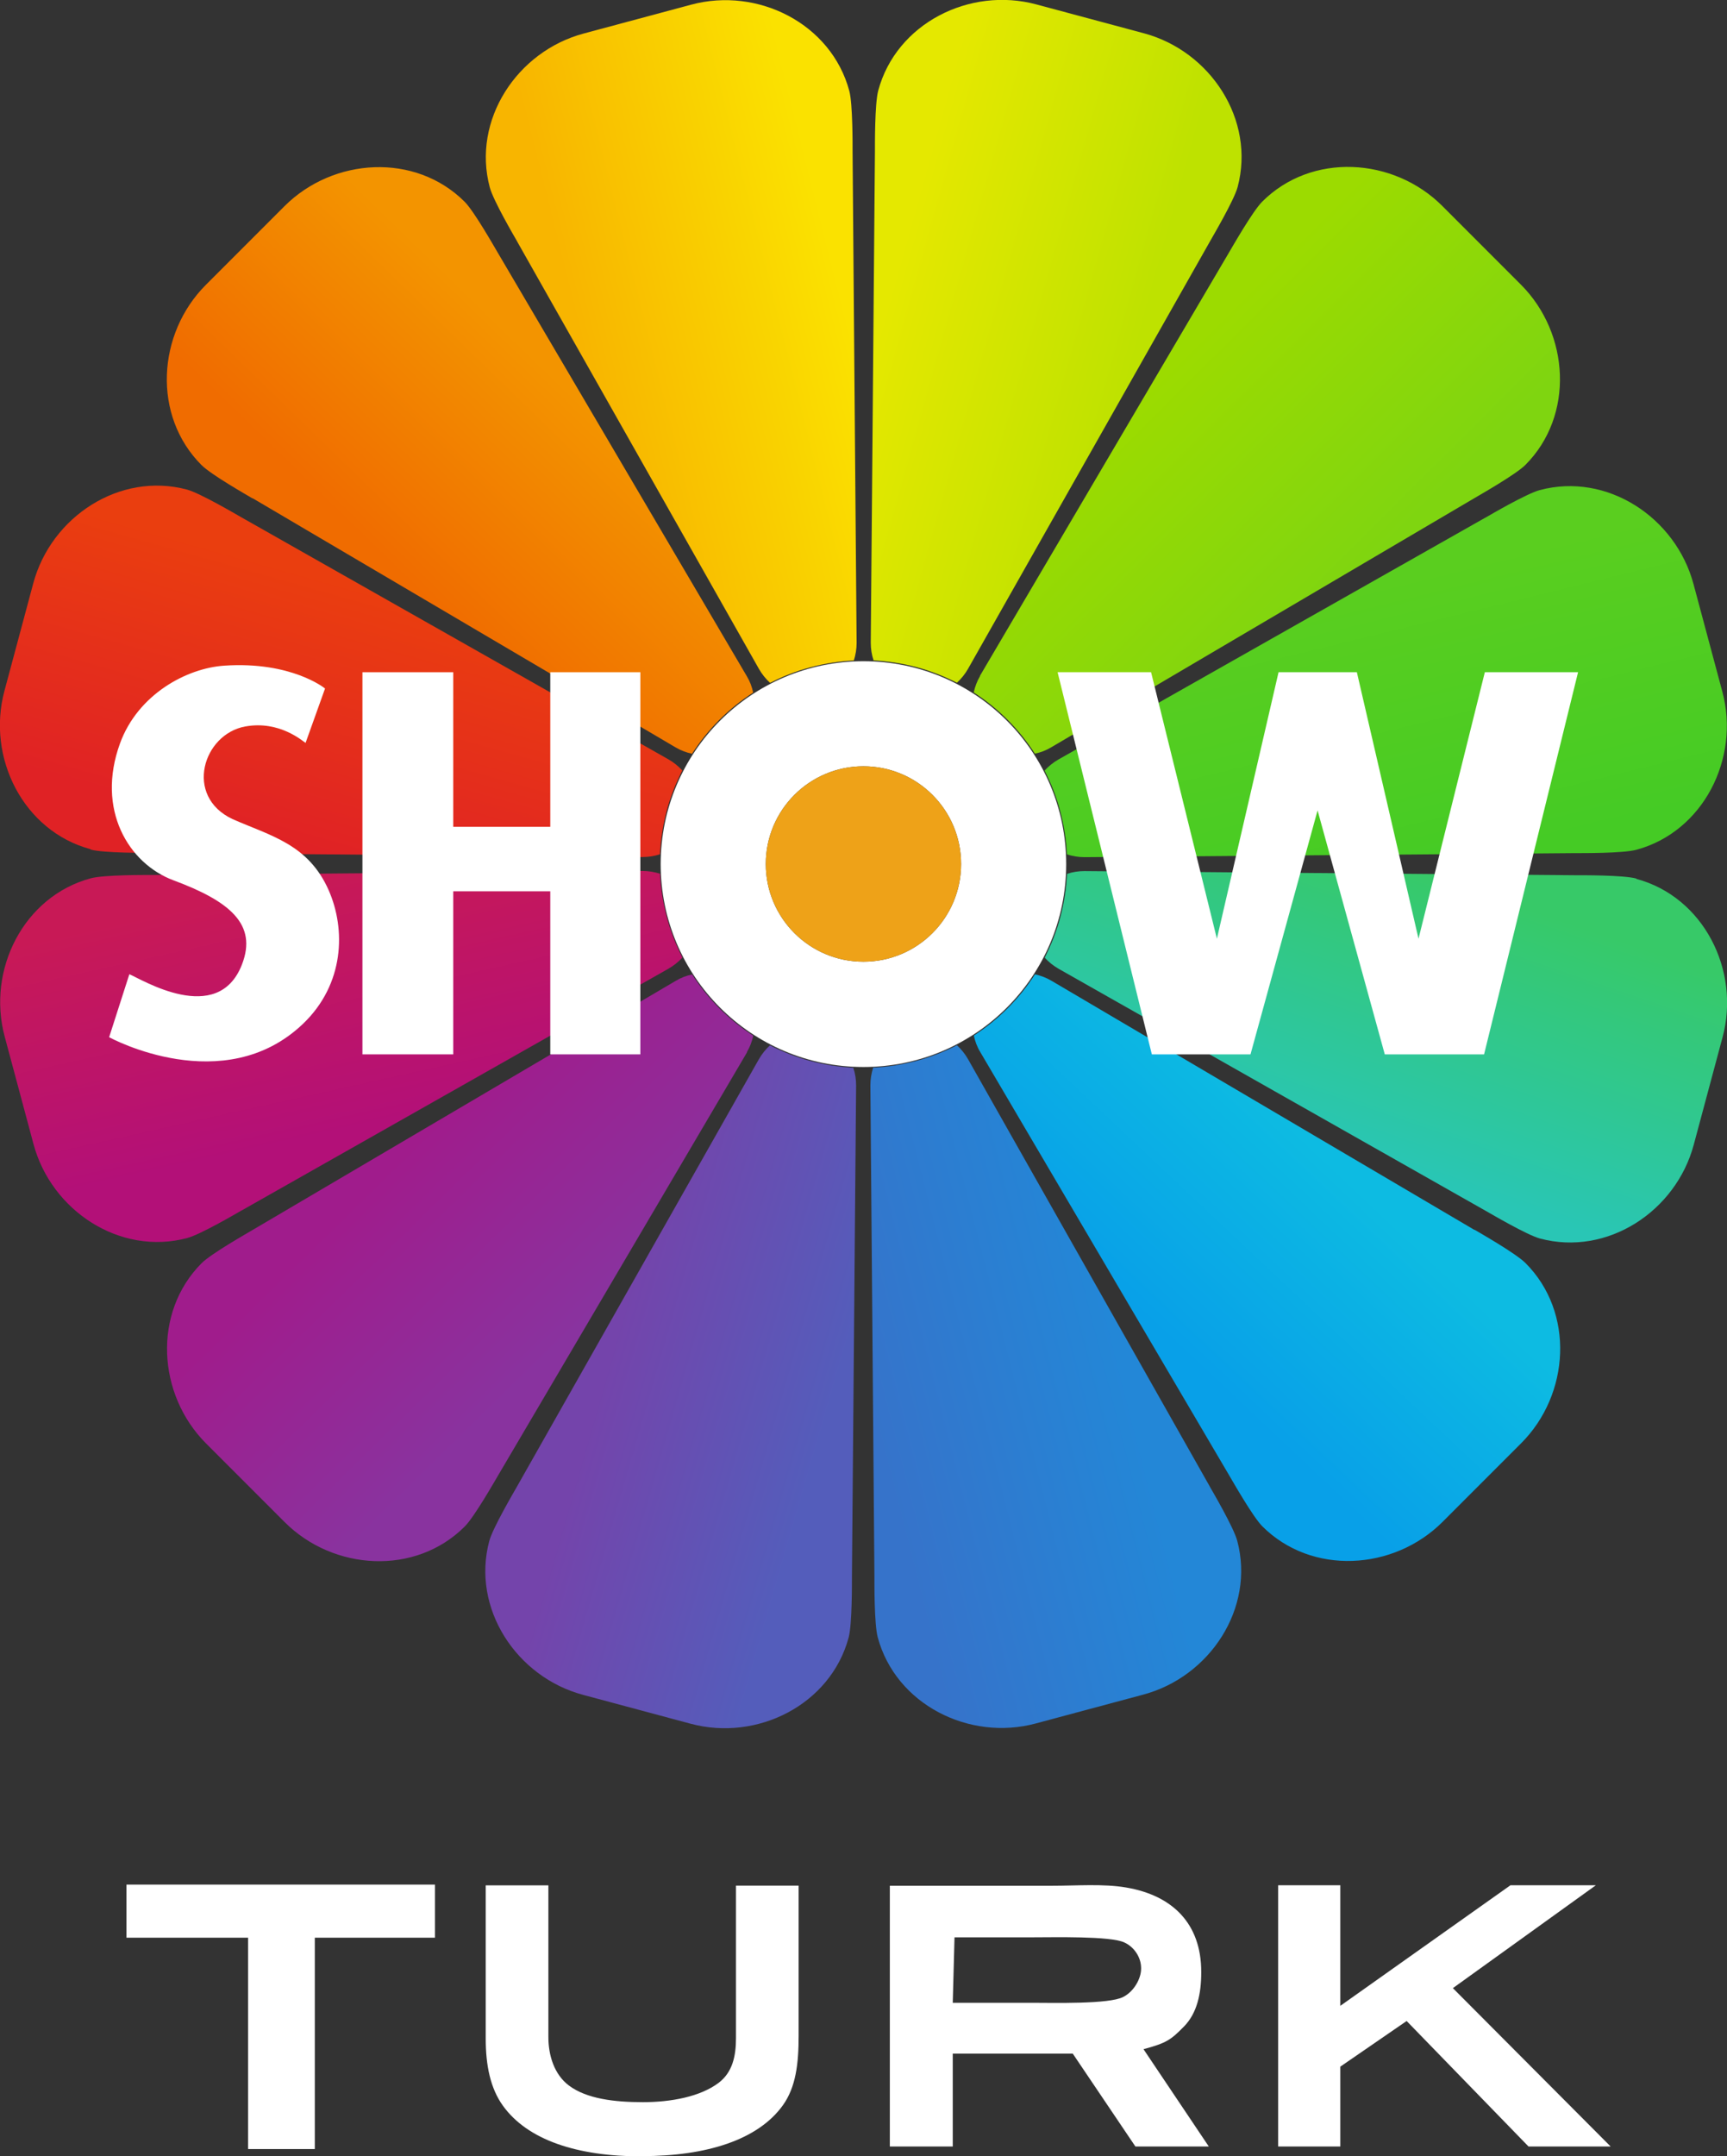 <?xml version="1.0" encoding="UTF-8"?>
<svg id="Layer_2" data-name="Layer 2" xmlns="http://www.w3.org/2000/svg" xmlns:xlink="http://www.w3.org/1999/xlink" viewBox="0 0 136.71 170.57">
  <rect x="0" y="0" width="136.71" height="170.57" fill="#333333" stroke="none"/>
  <defs>
    <style>
      .cls-1 {
        fill-rule: evenodd;
      }

      .cls-1, .cls-2 {
        fill: #fff;
      }

      .cls-3 {
        fill: url(#linear-gradient-8);
      }

      .cls-4 {
        fill: url(#linear-gradient-7);
      }

      .cls-5 {
        fill: url(#linear-gradient-5);
      }

      .cls-6 {
        fill: url(#linear-gradient-6);
      }

      .cls-7 {
        fill: url(#linear-gradient-9);
      }

      .cls-8 {
        fill: url(#linear-gradient-4);
      }

      .cls-9 {
        fill: url(#linear-gradient-3);
      }

      .cls-10 {
        fill: url(#linear-gradient-2);
      }

      .cls-11 {
        fill: url(#linear-gradient);
      }

      .cls-12 {
        fill: url(#linear-gradient-10);
      }

      .cls-13 {
        fill: url(#linear-gradient-11);
      }

      .cls-14 {
        fill: url(#linear-gradient-12);
      }

      .cls-15 {
        fill: #eea218;
      }
    </style>
    <linearGradient id="linear-gradient" x1="19.4" y1="76.34" x2="25.27" y2="55.05" gradientTransform="translate(5.28 -8.21) rotate(.33)" gradientUnits="userSpaceOnUse">
      <stop offset=".05" stop-color="#e02225"/>
      <stop offset="1" stop-color="#ea3e0f"/>
    </linearGradient>
    <linearGradient id="linear-gradient-2" x1="25.83" y1="54.09" x2="40.22" y2="39.11" gradientTransform="translate(5.28 -8.21) rotate(.33)" gradientUnits="userSpaceOnUse">
      <stop offset=".05" stop-color="#f06c00"/>
      <stop offset="1" stop-color="#f39400"/>
    </linearGradient>
    <linearGradient id="linear-gradient-3" x1="40.8" y1="38.16" x2="61.94" y2="32.72" gradientTransform="translate(5.28 -8.21) rotate(.33)" gradientUnits="userSpaceOnUse">
      <stop offset=".04" stop-color="#f8b500"/>
      <stop offset="1" stop-color="#fae200"/>
    </linearGradient>
    <linearGradient id="linear-gradient-4" x1="63.88" y1="32.24" x2="84.29" y2="37.82" gradientTransform="translate(5.28 -8.21) rotate(.33)" gradientUnits="userSpaceOnUse">
      <stop offset=".05" stop-color="#e5e800"/>
      <stop offset="1" stop-color="#bee200"/>
    </linearGradient>
    <linearGradient id="linear-gradient-5" x1="84.99" y1="37.65" x2="101.59" y2="54.1" gradientTransform="translate(5.28 -8.21) rotate(.33)" gradientUnits="userSpaceOnUse">
      <stop offset=".05" stop-color="#9cdb00"/>
      <stop offset="1" stop-color="#7fd510"/>
    </linearGradient>
    <linearGradient id="linear-gradient-6" x1="101.57" y1="53.26" x2="107.44" y2="76.61" gradientTransform="translate(5.28 -8.21) rotate(.33)" gradientUnits="userSpaceOnUse">
      <stop offset=".05" stop-color="#5ace1f"/>
      <stop offset="1" stop-color="#45cb25"/>
    </linearGradient>
    <linearGradient id="linear-gradient-7" x1="108.49" y1="75.59" x2="100.85" y2="98.36" gradientTransform="translate(5.28 -8.21) rotate(.33)" gradientUnits="userSpaceOnUse">
      <stop offset=".05" stop-color="#37c968"/>
      <stop offset="1" stop-color="#29c6b5"/>
    </linearGradient>
    <linearGradient id="linear-gradient-8" x1="100.88" y1="98.42" x2="87.22" y2="113.1" gradientTransform="translate(5.28 -8.21) rotate(.33)" gradientUnits="userSpaceOnUse">
      <stop offset=".05" stop-color="#0dbbe2"/>
      <stop offset="1" stop-color="#08a0e8"/>
    </linearGradient>
    <linearGradient id="linear-gradient-9" x1="85.14" y1="114.47" x2="64.28" y2="119.9" gradientTransform="translate(5.28 -8.21) rotate(.33)" gradientUnits="userSpaceOnUse">
      <stop offset=".05" stop-color="#2387d7"/>
      <stop offset="1" stop-color="#3673ca"/>
    </linearGradient>
    <linearGradient id="linear-gradient-10" x1="61.96" y1="119.9" x2="43.74" y2="114.76" gradientTransform="translate(5.28 -8.21) rotate(.33)" gradientUnits="userSpaceOnUse">
      <stop offset=".05" stop-color="#545dbb"/>
      <stop offset="1" stop-color="#7444ab"/>
    </linearGradient>
    <linearGradient id="linear-gradient-11" x1="41.41" y1="114.25" x2="26.87" y2="99.57" gradientTransform="translate(5.28 -8.21) rotate(.33)" gradientUnits="userSpaceOnUse">
      <stop offset=".05" stop-color="#89339f"/>
      <stop offset="1" stop-color="#a01c8c"/>
    </linearGradient>
    <linearGradient id="linear-gradient-12" x1="24.95" y1="98.07" x2="20.25" y2="77.51" gradientTransform="translate(5.28 -8.21) rotate(.33)" gradientUnits="userSpaceOnUse">
      <stop offset=".05" stop-color="#b31078"/>
      <stop offset="1" stop-color="#c81956"/>
    </linearGradient>
  </defs>
  <g id="Layer_1-2" data-name="Layer 1">
    <g>
      <g>
        <path class="cls-11" d="M7.18,67.21c1.05.28,4.35.26,4.82.26l38.85.33c.48,0,.95-.07,1.39-.22.06-1.13.23-2.27.53-3.41.3-1.14.73-2.21,1.24-3.22-.31-.34-.68-.64-1.1-.88l-33.81-19.15c-.41-.23-3.26-1.91-4.3-2.19-5.32-1.42-10.76,2.15-12.17,7.43l-1.14,4.25-1.14,4.25c-1.42,5.28,1.5,11.09,6.82,12.52Z"/>
        <path class="cls-10" d="M19.99,39.41l33.48,19.71c.42.25.86.41,1.31.51.61-.95,1.33-1.85,2.16-2.68.83-.83,1.73-1.55,2.68-2.16-.09-.45-.26-.9-.51-1.31l-19.7-33.48c-.24-.4-1.87-3.28-2.63-4.04-3.9-3.89-10.39-3.51-14.26.35l-3.11,3.11-3.11,3.11c-3.87,3.87-4.25,10.36-.35,14.26.77.77,3.64,2.4,4.04,2.64Z"/>
        <path class="cls-9" d="M40.94,19.11l19.14,33.81c.24.42.54.79.88,1.1,1.01-.52,2.08-.94,3.22-1.24,1.14-.3,2.28-.48,3.41-.53.14-.44.22-.91.22-1.39l-.32-38.85c0-.47.02-3.77-.26-4.82-1.43-5.32-7.24-8.24-12.52-6.82l-4.25,1.14-4.25,1.14c-5.28,1.41-8.86,6.85-7.44,12.17.28,1.05,1.95,3.9,2.18,4.3Z"/>
        <path class="cls-8" d="M69.12,52.24c1.13.06,2.27.23,3.41.53s2.21.73,3.22,1.24c.34-.31.64-.68.88-1.1l19.15-33.81c.23-.41,1.91-3.26,2.19-4.3,1.42-5.32-2.15-10.76-7.43-12.17l-4.25-1.14-4.25-1.14c-5.28-1.42-11.09,1.5-12.52,6.82-.28,1.05-.26,4.35-.26,4.82l-.33,38.85c0,.48.07.95.22,1.39Z"/>
        <path class="cls-5" d="M77.59,53.47c-.25.42-.41.86-.51,1.31.95.61,1.85,1.33,2.68,2.16s1.55,1.73,2.16,2.68c.45-.09.9-.26,1.31-.51l33.48-19.7c.4-.24,3.28-1.87,4.04-2.63,3.89-3.9,3.51-10.39-.35-14.26l-3.11-3.11-3.11-3.11c-3.87-3.87-10.36-4.25-14.26-.35-.77.77-2.4,3.64-2.64,4.04l-19.71,33.48Z"/>
        <path class="cls-6" d="M117.6,40.94l-33.81,19.14c-.42.24-.79.54-1.1.88.52,1.01.94,2.08,1.24,3.22.3,1.14.48,2.28.53,3.41.44.14.91.22,1.39.22l38.85-.32c.47,0,3.77.02,4.82-.26,5.32-1.43,8.24-7.24,6.82-12.52l-1.14-4.25-1.14-4.25c-1.41-5.28-6.85-8.86-12.17-7.44-1.05.28-3.9,1.95-4.3,2.18Z"/>
        <path class="cls-4" d="M129.53,69.5c-1.05-.28-4.35-.26-4.82-.26l-38.85-.33c-.48,0-.95.07-1.39.22-.06,1.13-.23,2.27-.53,3.41-.3,1.14-.73,2.21-1.24,3.22.31.34.68.64,1.1.88l33.81,19.15c.41.23,3.26,1.91,4.3,2.19,5.32,1.42,10.76-2.15,12.17-7.43l1.14-4.25,1.14-4.25c1.42-5.28-1.5-11.09-6.82-12.52Z"/>
        <path class="cls-3" d="M116.72,97.3l-33.48-19.71c-.42-.25-.86-.41-1.31-.51-.61.95-1.33,1.85-2.16,2.68-.83.83-1.73,1.55-2.68,2.16.09.45.26.9.51,1.31l19.7,33.48c.24.4,1.87,3.28,2.63,4.04,3.9,3.89,10.39,3.51,14.26-.35l3.11-3.11,3.11-3.11c3.87-3.87,4.25-10.36.35-14.26-.77-.77-3.64-2.4-4.04-2.64Z"/>
        <path class="cls-7" d="M95.77,117.6l-19.14-33.81c-.24-.42-.54-.79-.88-1.1-1.01.52-2.08.94-3.22,1.24-1.14.3-2.28.48-3.41.53-.14.44-.22.91-.22,1.39l.32,38.85c0,.47-.02,3.77.26,4.82,1.43,5.32,7.24,8.24,12.52,6.82l4.25-1.14,4.25-1.14c5.28-1.41,8.86-6.85,7.44-12.17-.28-1.05-1.95-3.9-2.18-4.3Z"/>
        <path class="cls-12" d="M67.58,84.47c-1.13-.06-2.27-.23-3.41-.53s-2.21-.73-3.22-1.24c-.34.31-.64.68-.88,1.1l-19.15,33.81c-.23.41-1.91,3.26-2.19,4.3-1.42,5.32,2.15,10.76,7.43,12.17l4.25,1.14,4.25,1.14c5.28,1.42,11.09-1.5,12.52-6.82.28-1.05.26-4.35.26-4.82l.33-38.85c0-.48-.07-.95-.22-1.39Z"/>
        <path class="cls-13" d="M59.12,83.24c.25-.42.41-.86.51-1.31-.95-.61-1.85-1.33-2.68-2.16-.83-.83-1.55-1.73-2.16-2.68-.45.09-.9.26-1.31.51l-33.48,19.7c-.4.24-3.28,1.87-4.04,2.63-3.89,3.9-3.51,10.39.35,14.26l3.11,3.11,3.11,3.11c3.87,3.87,10.36,4.25,14.26.35.77-.77,2.4-3.64,2.64-4.04l19.71-33.48Z"/>
        <path class="cls-14" d="M19.11,95.77l33.81-19.14c.42-.24.79-.54,1.1-.88-.52-1.01-.94-2.08-1.24-3.22-.3-1.14-.48-2.28-.53-3.41-.44-.14-.91-.22-1.39-.22l-38.85.32c-.47,0-3.77-.02-4.82.26-5.32,1.43-8.24,7.24-6.82,12.52l1.14,4.25,1.14,4.25c1.41,5.28,6.85,8.86,12.17,7.44,1.05-.28,3.9-1.95,4.3-2.18Z"/>
        <g>
          <polygon class="cls-2" points="28.69 53.18 35.88 53.18 35.88 65.41 43.56 65.41 43.56 53.18 50.69 53.18 50.69 83.41 43.56 83.41 43.56 70.51 35.88 70.51 35.88 83.41 28.69 83.41 28.69 53.18"/>
          <g>
            <path class="cls-2" d="M68.35,52.31c-8.86,0-16.05,7.18-16.05,16.05s7.18,16.05,16.05,16.05,16.05-7.18,16.05-16.05-7.18-16.05-16.05-16.05ZM68.35,76.08c-4.27,0-7.73-3.46-7.73-7.73s3.46-7.73,7.73-7.73,7.73,3.46,7.73,7.73-3.46,7.73-7.73,7.73Z"/>
            <circle class="cls-15" cx="68.35" cy="68.35" r="7.73"/>
          </g>
          <polygon class="cls-2" points="91.12 53.18 96.33 74.26 101.21 53.18 107.41 53.18 112.29 74.26 117.54 53.18 124.92 53.18 117.48 83.41 109.62 83.41 104.3 64.11 98.99 83.41 91.18 83.41 83.72 53.18 91.12 53.18"/>
          <path class="cls-2" d="M25.72,54.46s-2.64-2.16-7.97-1.8c-2.99.2-6.84,2.28-8.25,6.15-1.91,5.24.68,9.51,4.23,10.83,4.44,1.65,6.67,3.47,5.42,6.67-1.92,4.92-7.98,1.14-8.91.76l-1.6,4.98c.1.07,9.1,4.91,15.35-1.06,3.28-3.14,3.39-7.47,2.03-10.56-1.61-3.65-4.59-4.3-7.61-5.63-3.86-1.81-2.34-6.73,1.01-7.33,2.72-.49,4.54,1.17,4.77,1.3l1.54-4.3Z"/>
        </g>
      </g>
      <g>
        <polygon class="cls-1" points="19.64 170.01 24.92 170.01 24.92 153.29 34.43 153.29 34.43 149.09 10.01 149.09 10.01 153.29 19.64 153.29 19.64 170.01"/>
        <path class="cls-1" d="M50.81,170.57c5.11,0,9.19-1.28,11.16-4.02,1.03-1.43,1.25-3.3,1.25-5.49v-11.89h-4.96v12.07c0,1.43-.28,2.7-1.37,3.53-1.46,1.1-3.77,1.53-5.99,1.53s-4.45-.25-5.87-1.32c-1.14-.86-1.63-2.35-1.62-3.89v-11.94s-4.96,0-4.96,0v12.12c0,2.1.36,3.92,1.36,5.31,1.95,2.71,5.86,4.01,11,4.01Z"/>
        <path class="cls-1" d="M70.44,169.81h4.98v-7.35h9.5l4.96,7.35h5.81l-5.17-7.7c1.81-.49,2.15-.72,3.21-1.8,1.04-1.06,1.36-2.62,1.36-4.26v-.06c0-3.83-2.29-6.05-5.94-6.67-1.8-.31-3.94-.14-5.83-.14h-12.88v20.64h0ZM75.42,158.45l.14-5.19h6.16c1.74,0,6.16-.11,7.27.4.82.37,1.34,1.21,1.34,2.03v.06c0,.76-.55,1.79-1.42,2.23-1.12.58-5.51.46-7.21.46h-6.28Z"/>
        <polygon class="cls-1" points="101.18 169.81 106.1 169.81 106.1 163.49 111.35 159.88 121 169.81 127.5 169.81 115.01 157.28 126.33 149.14 119.57 149.14 106.1 158.68 106.1 149.14 101.18 149.14 101.18 169.81"/>
      </g>
    </g>
  </g>
</svg>